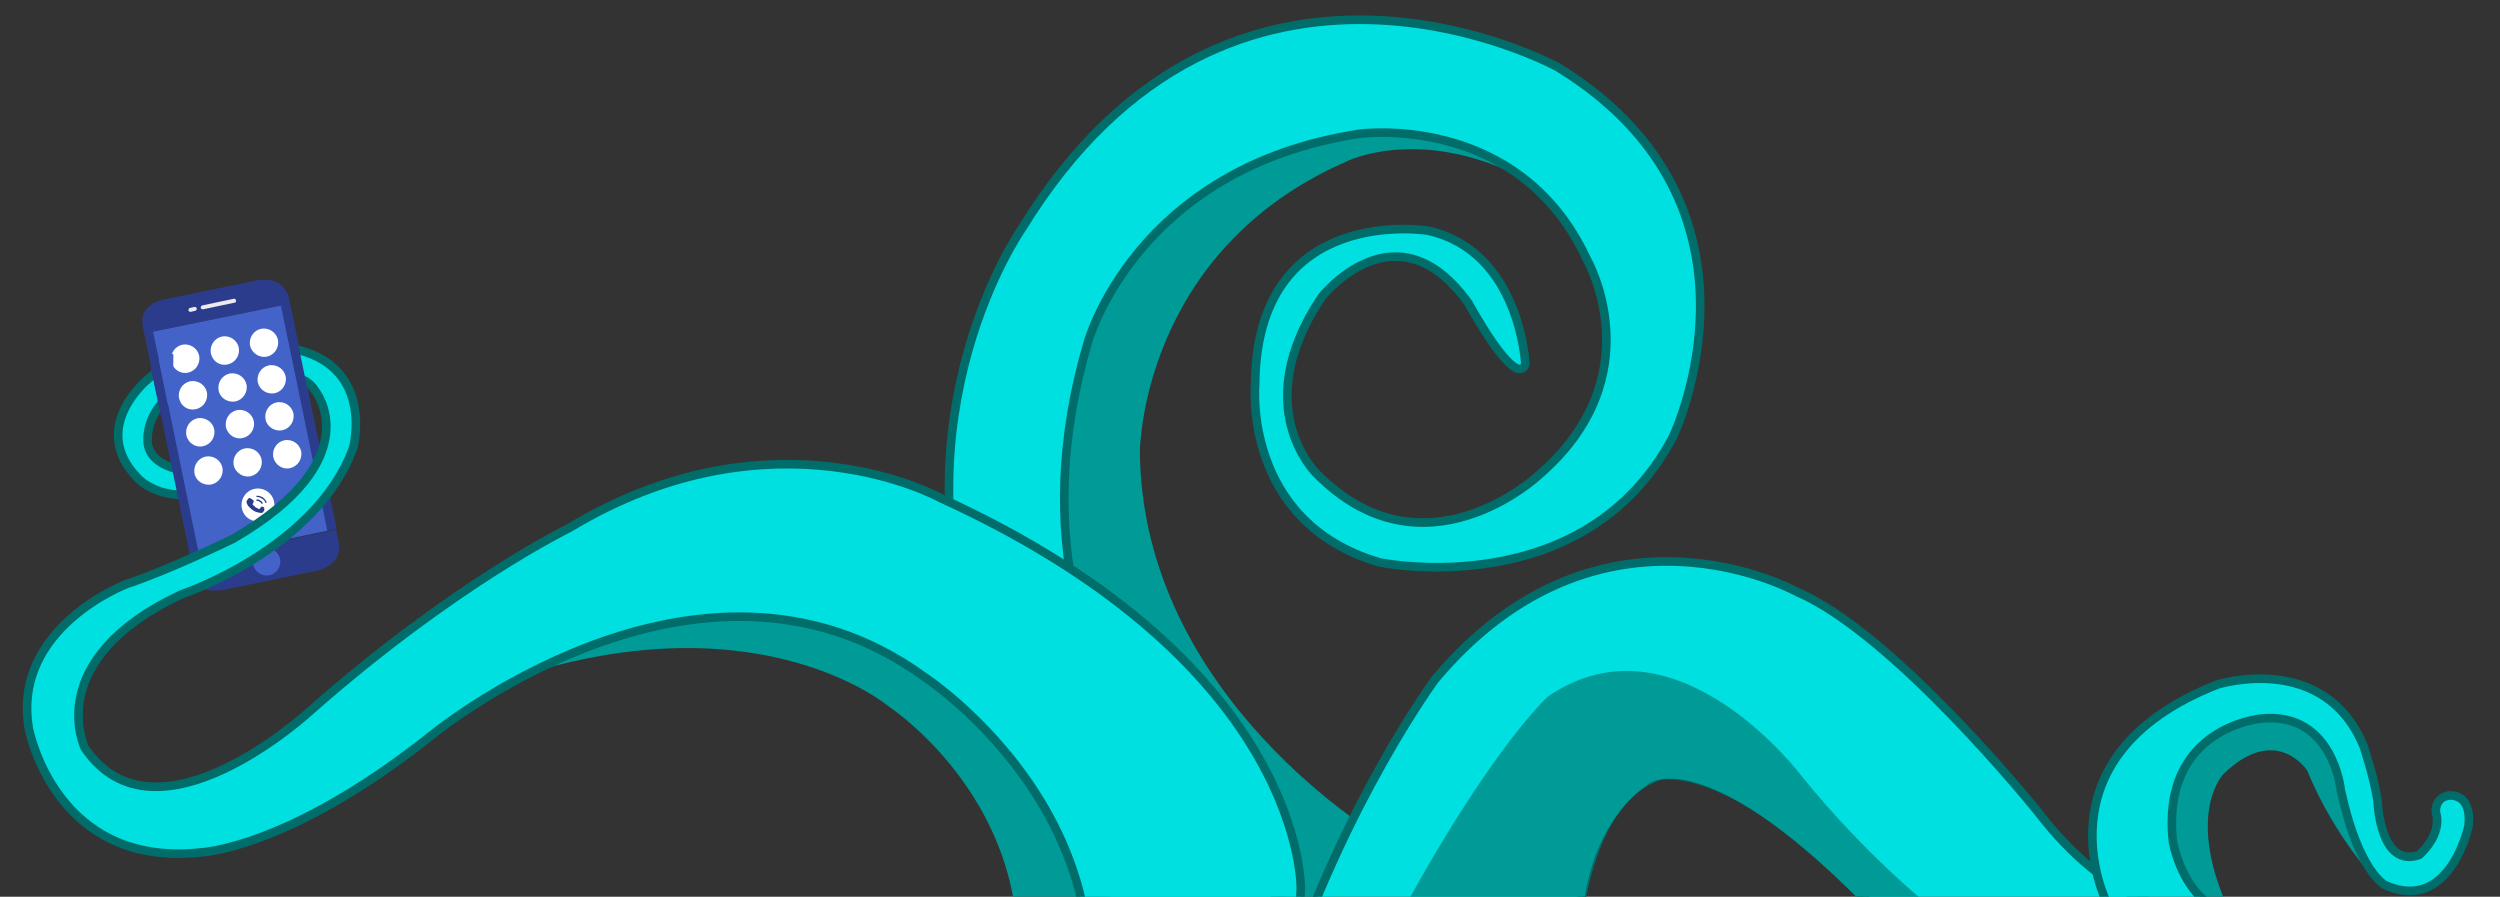 <?xml version="1.0" encoding="utf-8"?>
<!-- Generator: Adobe Illustrator 24.3.0, SVG Export Plug-In . SVG Version: 6.00 Build 0)  -->
<svg version="1.1" id="Layer_2" xmlns="http://www.w3.org/2000/svg" xmlns:xlink="http://www.w3.org/1999/xlink" x="0px" y="0px"
	 viewBox="0 0 581 208.4" style="enable-background:new 0 0 581 208.4;" xml:space="preserve">
<rect x="0" y="0" width="581" height="208.4" fill="#333333" stroke="none"/>
<style type="text/css">
	.st0{clip-path:url(#SVGID_2_);}
	.st1{fill:#00E0E0;stroke:#006D6A;stroke-width:2;stroke-miterlimit:10;}
	.st2{fill-rule:evenodd;clip-rule:evenodd;fill:#2C3C8C;}
	.st3{fill-rule:evenodd;clip-rule:evenodd;fill:#4363C9;}
	.st4{fill-rule:evenodd;clip-rule:evenodd;fill:#EBEBED;}
	.st5{fill-rule:evenodd;clip-rule:evenodd;fill:#FFFFFF;}
	.st6{fill:#009B97;}
	.st7{fill:#2C3C8C;}
	.st8{fill:#4363C9;}
</style>
<g>
	<defs>
		<rect id="SVGID_1_" width="581" height="208.4"/>
	</defs>
	<clipPath id="SVGID_2_">
		<use xlink:href="#SVGID_1_"  style="overflow:visible;"/>
	</clipPath>
	<g class="st0">
		<g>
			<path class="st1" d="M37.6,93.7c-3.6,4.2-3.3,8.4-3.3,8.4c-0.2,8.2,14.1,7.8,14.1,7.8c4.1,2.1,0.4,4.2,0.4,4.2
				c-11.2,3.2-16.7-2.9-16.7-2.9C20.4,99.3,34.5,88,34.5,88c1-0.9,2.6-2,3.8-2.8C38.3,85.1,37.8,93.7,37.6,93.7z"/>
		</g>
		<g>
			
				<rect x="38.5" y="73.4" transform="matrix(0.98 -0.202 0.202 0.98 -19.046 13.297)" class="st2" width="34.6" height="53.5"/>
			
				<rect x="40.6" y="73.4" transform="matrix(0.98 -0.202 0.202 0.98 -19.046 13.297)" class="st3" width="30.3" height="53.5"/>
			<path class="st2" d="M44.2,130l0.9,4.4c0,0,0.8,3.9,7.3,2.6l20.9-4.3c0,0,6.5-1,5.4-6.7l-0.6-2.9L44.2,130L44.2,130z M67.4,70.6
				l-0.3-1.5c0,0-1.1-5.2-7.6-3.9l-20.9,4.3c0,0-6.6,0.8-5.4,6.5l0.3,1.5L67.4,70.6z"/>
			<path class="st4" d="M46.9,71c-0.5,0.5-0.2,0.8,0.2,0.9l7.6-1.6c0.3-0.3,0.2-0.7-0.2-0.9L46.9,71z"/>
			<path class="st4" d="M44,71.6c-0.3,0.4-0.3,0.7,0.2,0.9l1.3-0.3c0.4-0.4,0.3-0.7-0.2-0.9L44,71.6z"/>
			<path class="st5" d="M60.7,121.1c2.1-0.4,3.4-2.5,3-4.5c-0.4-2.1-2.5-3.4-4.5-3c-2.1,0.4-3.4,2.5-3,4.5
				C56.6,120.2,58.6,121.5,60.7,121.1L60.7,121.1z"/>
			<path class="st2" d="M61.1,117.8c-0.2-0.1-0.3-0.1-0.5,0.1c-0.1,0.1-0.2,0.3-0.3,0.4c0,0,0,0-0.1,0c-0.1,0-0.2,0-0.2-0.1
				c-0.3-0.1-0.7-0.3-0.9-0.6c-0.1-0.1-0.3-0.2-0.4-0.4c0,0,0-0.1,0-0.1c0.1-0.1,0.2-0.2,0.2-0.4c0.1-0.2,0.1-0.3-0.1-0.5
				c-0.1-0.1-0.2-0.1-0.3-0.2c-0.1-0.1-0.2-0.1-0.3-0.2c-0.2-0.1-0.3-0.1-0.5,0.1c-0.1,0.1-0.2,0.3-0.3,0.4
				c-0.1,0.1-0.1,0.2-0.1,0.4c0,0.2,0.1,0.4,0.2,0.6c0.2,0.4,0.6,0.7,0.9,1c0.5,0.4,1,0.7,1.6,0.8c0.3,0.1,0.5,0.1,0.8,0.1
				c0.2,0,0.3-0.1,0.4-0.3c0.1-0.1,0.2-0.2,0.2-0.3c0.1-0.2,0.1-0.3-0.1-0.5C61.6,118.1,61.4,117.9,61.1,117.8L61.1,117.8z"/>
			<path class="st2" d="M60.8,117.1l0.3-0.1c-0.1-0.3-0.3-0.5-0.6-0.7c-0.3-0.2-0.6-0.3-0.9-0.2l0,0.3c0.3,0,0.5,0,0.7,0.2
				C60.6,116.7,60.7,116.9,60.8,117.1L60.8,117.1z"/>
			<path class="st2" d="M61.1,115.6c-0.5-0.3-1-0.4-1.5-0.4l0,0.3c0.5,0,0.9,0.1,1.3,0.4c0.4,0.2,0.7,0.6,0.8,1l0.3-0.1
				C61.8,116.3,61.5,115.9,61.1,115.6L61.1,115.6z"/>
			<path class="st3" d="M62.6,133.7c1.7-0.4,2.8-2,2.5-3.8c-0.4-1.7-2-2.8-3.8-2.5c-1.7,0.4-2.8,2-2.5,3.8
				C59.2,132.9,60.9,134,62.6,133.7L62.6,133.7z"/>
			<path class="st5" d="M43.7,86.6c1.8-0.4,2.9-2.1,2.6-3.9c-0.4-1.8-2.1-2.9-3.9-2.6c-1.8,0.4-2.9,2.1-2.6,3.9
				C40.2,85.8,41.9,87,43.7,86.6L43.7,86.6z"/>
			<path class="st5" d="M52.9,84.7c1.8-0.4,2.9-2.1,2.6-3.9c-0.4-1.8-2.1-2.9-3.9-2.6c-1.8,0.4-2.9,2.1-2.6,3.9
				C49.4,84,51.1,85.1,52.9,84.7L52.9,84.7z"/>
			<path class="st5" d="M62,82.9c1.8-0.4,2.9-2.1,2.6-3.9c-0.4-1.8-2.1-2.9-3.9-2.6c-1.8,0.4-2.9,2.1-2.6,3.9
				C58.5,82.1,60.3,83.2,62,82.9L62,82.9z"/>
			<path class="st5" d="M45.5,95.1c1.8-0.4,2.9-2.1,2.6-3.9c-0.4-1.8-2.1-2.9-3.9-2.6c-1.8,0.4-2.9,2.1-2.6,3.9
				C42,94.4,43.7,95.5,45.5,95.1L45.5,95.1z"/>
			<path class="st5" d="M54.7,93.3c1.8-0.4,2.9-2.1,2.6-3.9c-0.4-1.8-2.1-2.9-3.9-2.6c-1.8,0.4-2.9,2.1-2.6,3.9
				C51.1,92.5,52.9,93.6,54.7,93.3L54.7,93.3z"/>
			<path class="st5" d="M63.8,91.4c1.8-0.4,2.9-2.1,2.6-3.9c-0.4-1.8-2.1-2.9-3.9-2.6c-1.8,0.4-2.9,2.1-2.6,3.9
				C60.3,90.6,62,91.7,63.8,91.4L63.8,91.4z"/>
			<path class="st5" d="M47.2,103.7c1.8-0.4,2.9-2.1,2.6-3.9c-0.4-1.8-2.1-2.9-3.9-2.6c-1.8,0.4-2.9,2.1-2.6,3.9
				C43.7,103,45.5,104.1,47.2,103.7L47.2,103.7z"/>
			<path class="st5" d="M56.4,101.8c1.8-0.4,2.9-2.1,2.6-3.9c-0.4-1.8-2.1-2.9-3.9-2.6c-1.8,0.4-2.9,2.1-2.6,3.9
				C52.9,101.1,54.7,102.2,56.4,101.8L56.4,101.8z"/>
			<path class="st5" d="M65.6,100c1.8-0.4,2.9-2.1,2.6-3.9c-0.4-1.8-2.1-2.9-3.9-2.6c-1.8,0.4-2.9,2.1-2.6,3.9
				C62,99.2,63.8,100.3,65.6,100L65.6,100z"/>
			<path class="st5" d="M49.1,112.6c1.8-0.4,2.9-2.1,2.6-3.9c-0.4-1.8-2.1-2.9-3.9-2.6c-1.8,0.4-2.9,2.1-2.6,3.9
				C45.5,111.8,47.3,112.9,49.1,112.6L49.1,112.6z"/>
			<path class="st5" d="M58.2,110.7c1.8-0.4,2.9-2.1,2.6-3.9c-0.4-1.8-2.1-2.9-3.9-2.6c-1.8,0.4-2.9,2.1-2.6,3.9
				C54.7,109.9,56.5,111,58.2,110.7L58.2,110.7z"/>
			<path class="st5" d="M67.4,108.8c1.8-0.4,2.9-2.1,2.6-3.9c-0.4-1.8-2.1-2.9-3.9-2.6c-1.8,0.4-2.9,2.1-2.6,3.9
				C63.9,108,65.6,109.2,67.4,108.8L67.4,108.8z"/>
		</g>
		<g>
			<path class="st6" d="M305.3,213.8c0,0,11.5-14.8,16.6-18.6c0,0-56.4-32.6-57-90.1c0,0,0.1-46.7,48.1-67.6c0,0,16.6-8.4,40.7,3.7
				c0,0-35.3-25.8-76.9,5.1c0,0-45.7,33.3-24.7,101.9C252.2,148.1,263.6,188.4,305.3,213.8z"/>
			<path class="st1" d="M354.5,84.7c0,0-1.2-26.4-22.7-31.1c0,0-39.8-6.5-40.1,35.7c0,0-3,32,28.9,41.4c0,0,47.6,9.9,68.2-29.2
				c0,0,25.8-53.7-26.8-85.9c0,0-75.9-41.8-124.5,37.5c0,0-30.2,42.9-10,100.7c0,0,21.4,62.8,63.5,90.9c0,0,8.3-23.1,14.3-30.9
				c0,0-79.1-43.4-52.5-134.2c0,0,11.1-40.6,63.1-48.5c0,0,37-5.2,52.9,29.2c0,0,15.7,27.2-11.4,50.3c0,0-26.6,24.8-51.5-0.6
				c0,0-15.9-15.3,1.2-40.9c0,0,17.3-22.2,34.2,1.4C341.3,70.5,352.1,90.5,354.5,84.7z"/>
		</g>
		<g>
			<path class="st1" d="M298.6,228.8l24.6,30.1c0,0,30.4-49.8,105.1-48.5c0,0,29.9-0.8,62.6,12.6l14.8-12.4c0,0-14.7,0.8-32.4-22.3
				c0,0-33-41-55.6-50.7c0,0-45.7-25.6-84.2,20.3C333.5,157.9,312.4,186.6,298.6,228.8z M385.7,180.3c0,0,15.5-4.3,47.5,28.2l2.1,2
				c0,0-36-2.8-69.2,10.6C366,221.1,367.1,186.5,385.7,180.3z"/>
			<path class="st6" d="M552.4,204.8c0,0-9.8-10.1-16.2-25.7c0,0-7.1-11.1-19.4,0.7c0,0-8.8,8.8,0.7,30.6l-5.4-0.1
				c0,0-13.4-14-3.6-33.3c0,0,8.9-14,25-8.9c0,0,7.8,1.9,10.6,15.5C544.1,183.5,548,200.2,552.4,204.8z"/>
			<path class="st1" d="M489.6,209.7c0,0-17-33.8,25.7-50.6c0,0,24.8-7.9,34,14.3c0,0,2.8,8.4,3.3,13.3c0,0,0.6,15.1,9.6,12
				c0,0,5.5-4.6,3.9-9.9c0,0-0.4-3.3,2.9-3.9c0,0,5.5-0.9,4.7,7c0,0-4.3,20.5-19.4,13.8c0,0-6.2-3-10.3-22.1c0,0-1.8-18.3-18.5-16.6
				c0,0-23.5,2-20.5,28.7c0,0,1.7,9.6,8.1,14.2L489.6,209.7z"/>
			<path class="st6" d="M448.5,210.6c0,0-14.7-11.6-29.6-30c0,0-29.3-39.3-59.2-18.7c0,0-16.3,14.7-41.6,64.8l-7.7,17.9l12.2,15
				c0,0,26.8-33.3,44.8-38.6c0,0-1.7-26.9,15.7-38.8c0,0,12.2-10.2,49.7,27.6L448.5,210.6z"/>
		</g>
		<g>
			<path class="st6" d="M249.6,264.3c0,0,27.8-37.7-5.6-86.1c0,0-14.2-13.9-26.4-23.7l4.5-4.1c-50.4-21.9-102.2,7-102.2,7
				c57-18.6,86.8,6.9,86.8,6.9s43.1,28.3,25.7,80.1c0,0-13.5,31.4-51.1,58.3l7.1,10C188.6,312.8,230.3,303.8,249.6,264.3z"/>
			<path class="st1" d="M218.7,115.8c0,0-38.9-21.8-86.4,6.9c0,0-26.8,13-60.3,42.6c0,0-35.8,33-52.3,8.5c0,0-10-20.4,22.3-35.6
				c0,0,31.6-10.5,40.1-34.2c0,0,4.8-18-12.5-22.6c0,0-0.6-0.2-1.5-0.4c0,0.1,0,0.3,0,0.4c0,0.2,0,0.4,0.1,0.6
				c0.1,0.3,0.3,0.7,0.3,1c0.1,0.6,0.1,1.2,0.2,1.7c0,0.1,0.1,0.1,0.1,0.2c0.3,0.9,0.4,1.8,0.5,2.7c0,0.1,0,0.2,0,0.3
				c1.6,0.4,3,1.3,4,3c0,0,12.8,15.8-19.1,34.3c0,0-14.7,7.2-24.7,10.5c0,0-26.8,10.1-22.8,33.6c0,0,6,32.5,40,28.8
				c0,0,20.1-0.8,52.8-26.6c0,0,62.7-52.5,115.3-14.2c0,0,66.7,43.5,24.2,114.3c0,0-18.8,25.7-50.6,41.1l26.1,42.7
				c0,0,81.8-18,87.8-148.4C302.4,207.1,303.9,154.7,218.7,115.8z"/>
		</g>
		<polygon class="st7" points="69.2,79.5 71.4,90.2 69.3,90.4 66.9,78.9 		"/>
		<path class="st8" d="M67,79.4L69.2,90L68.3,90l-1.4-3.1c0,0,0-4.9-0.2-5.3C66.4,81.1,67,79.4,67,79.4z"/>
		<polygon class="st7" points="35,85.3 37.4,96.7 39.4,96 36.4,81.4 		"/>
		<polygon class="st8" points="36.9,83.7 39.1,94.4 40.2,90.3 40.3,82.4 38.7,81.3 		"/>
	</g>
</g>
</svg>
